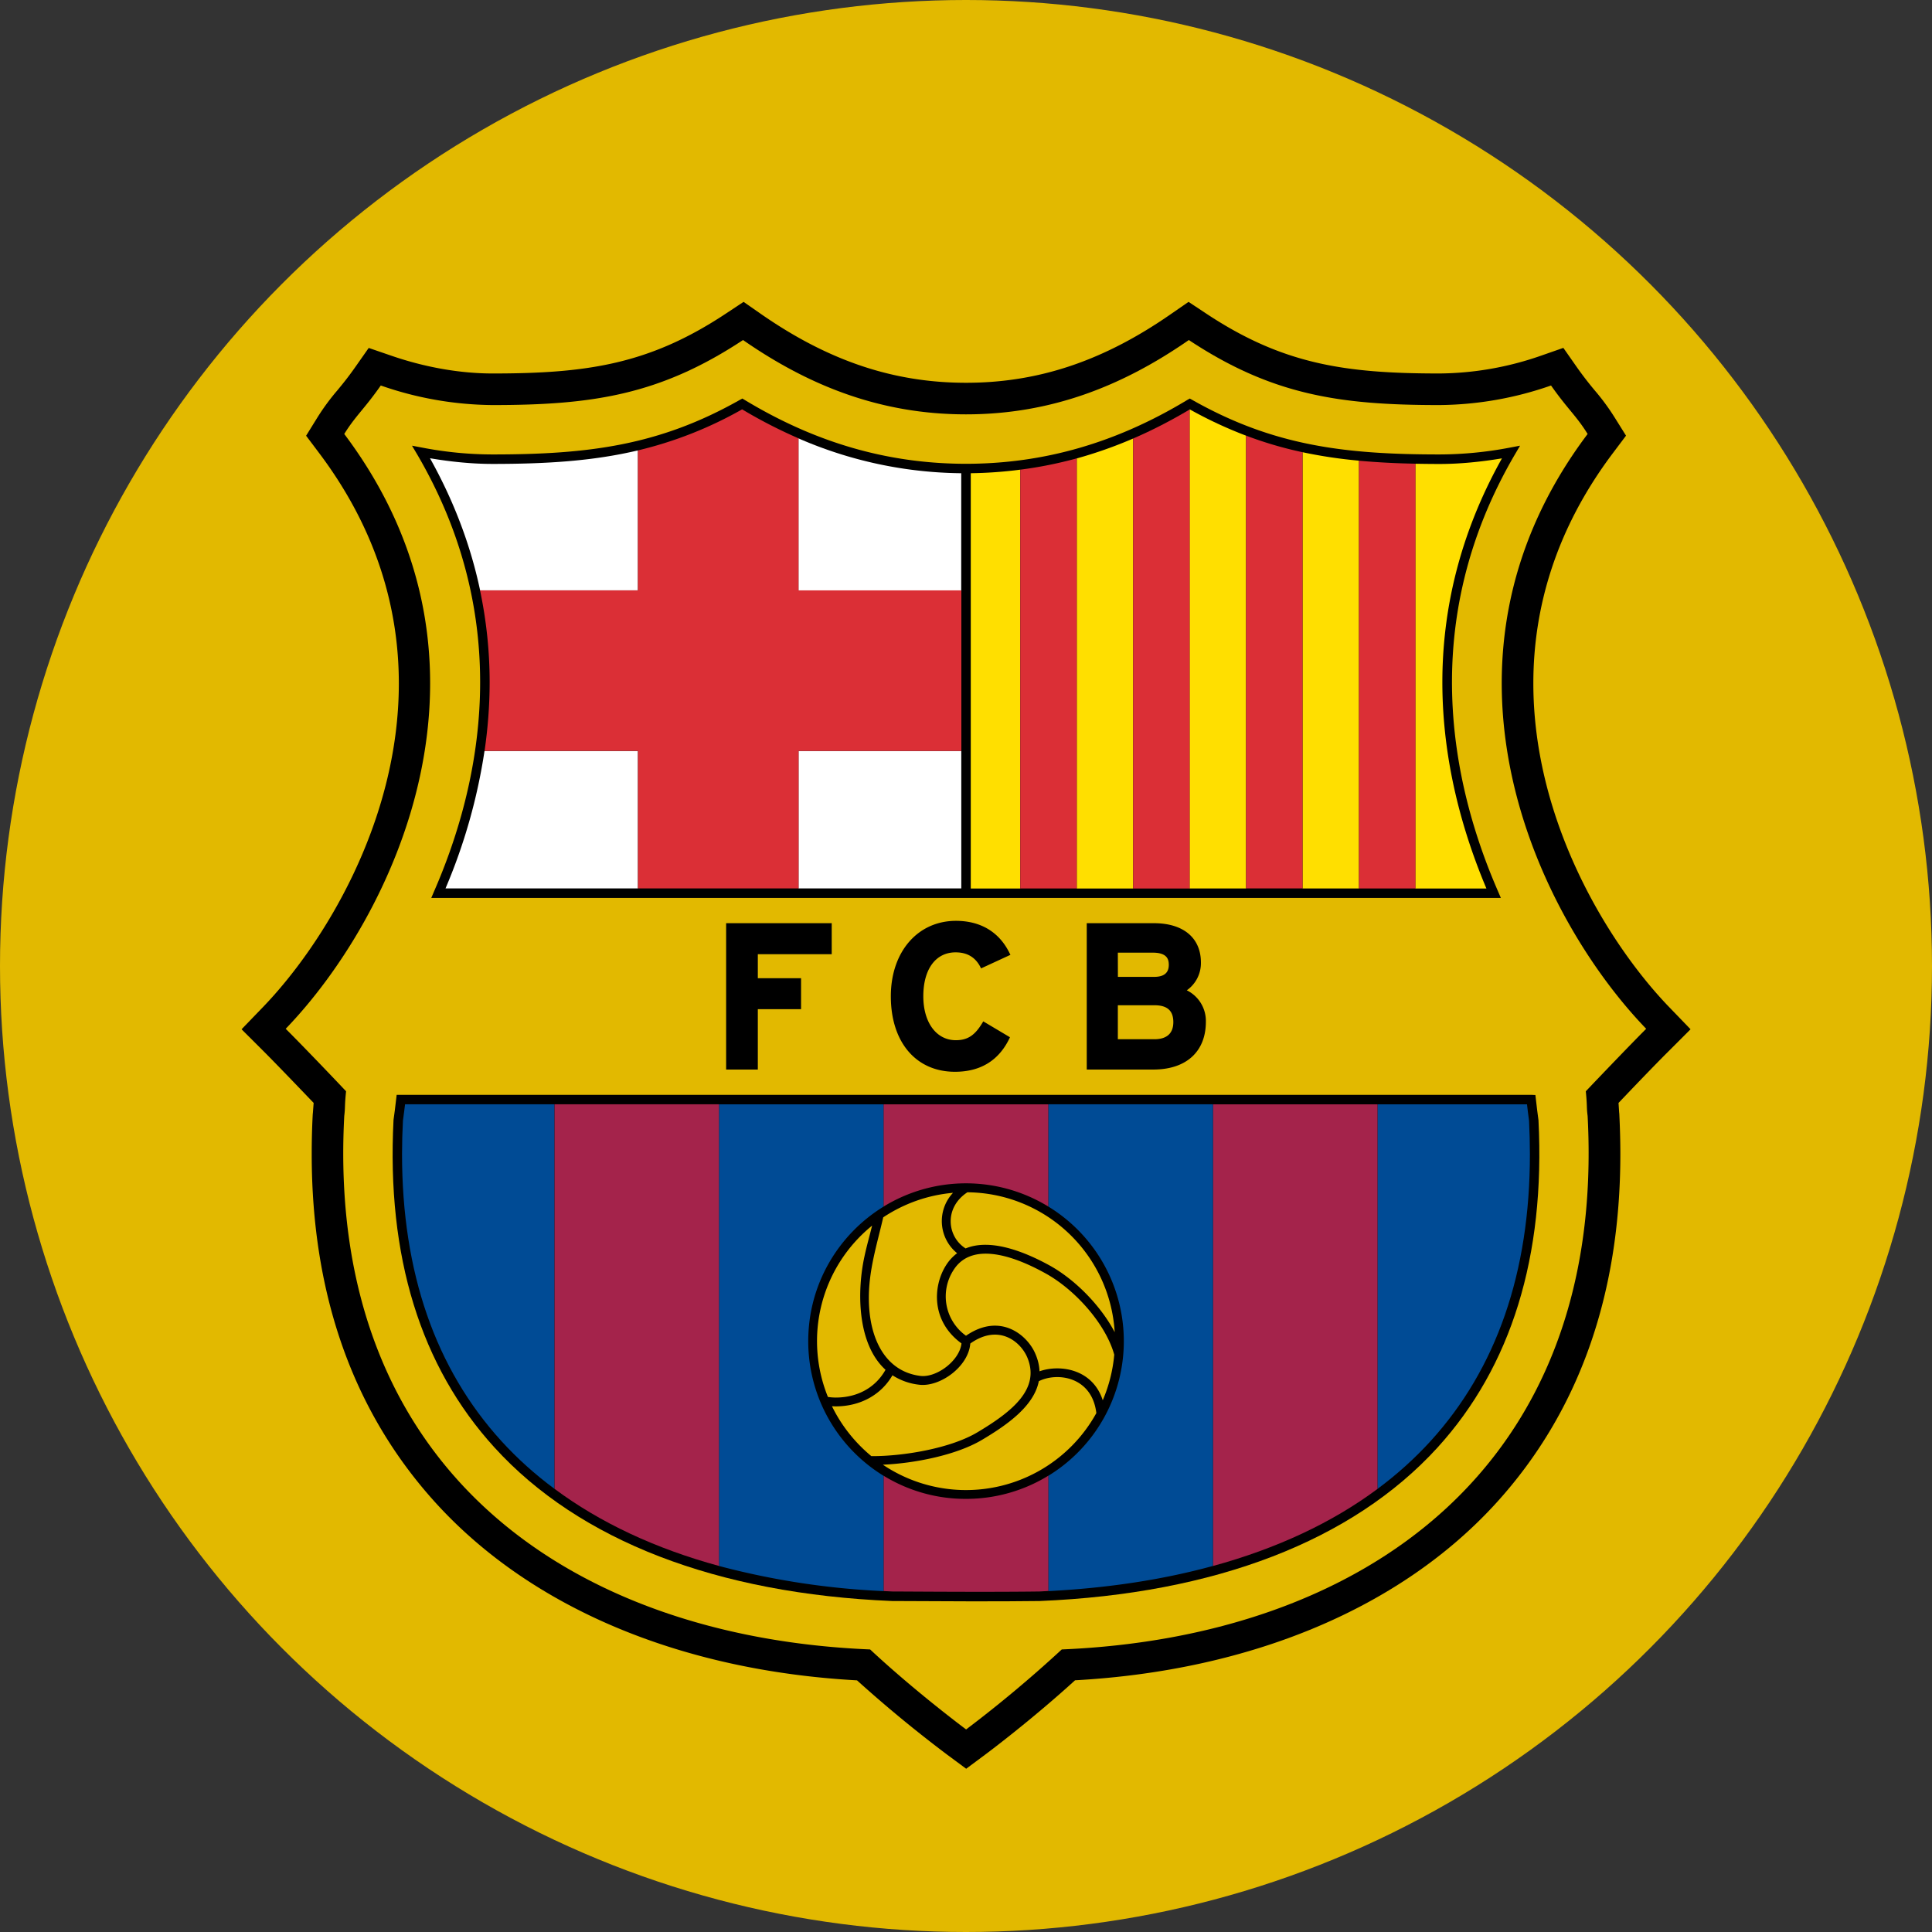 <svg xmlns="http://www.w3.org/2000/svg" width="32" height="32" fill="none"><rect width="100%" height="100%" fill="#333333" stroke="none"/><circle cx="16" cy="16" r="16" fill="#E2B900"/><path fill="#000" d="M19.394 5.202c-1.118.777-2.196 1.138-3.393 1.138-1.197 0-2.276-.361-3.395-1.138L12.316 5l-.296.196c-1.264.837-2.292.99-3.86.99-.54 0-1.121-.102-1.68-.295l-.373-.128-.226.322c-.12.17-.21.28-.297.385a3.72 3.72 0 0 0-.325.442l-.189.305.216.287c.958 1.273 1.32 2.583 1.32 3.816 0 2.3-1.258 4.33-2.248 5.358l-.357.37.364.363c.195.195.542.556.83.857l-.012.159-.003.03c-.012.219-.017.438-.017.66 0 2.334.69 4.275 2.055 5.777 1.582 1.738 4.054 2.776 6.977 2.938a21.6 21.6 0 0 0 1.496 1.233l.312.231.312-.232c.033-.024.766-.572 1.491-1.233 2.922-.162 5.395-1.2 6.977-2.938 1.365-1.502 2.055-3.443 2.055-5.778 0-.217-.006-.436-.017-.66v-.005l-.003-.028-.01-.154c.266-.28.624-.653.83-.857l.363-.363-.357-.37c-.99-1.028-2.247-3.06-2.247-5.36 0-1.232.361-2.543 1.319-3.815l.216-.287-.19-.304a3.723 3.723 0 0 0-.325-.442 5.804 5.804 0 0 1-.297-.385l-.226-.323-.372.13a5.212 5.212 0 0 1-1.68.294c-1.568 0-2.596-.154-3.86-.99L19.686 5l-.292.202Z"/><path fill="#E2B900" d="M16.002 28.645s-.835-.62-1.59-1.325c-4.937-.205-9.022-2.973-8.71-8.837.019-.154.003-.144.03-.408-.283-.3-.752-.788-1-1.035 1.771-1.837 3.837-6.04.97-9.852.188-.303.324-.403.605-.803a5.73 5.73 0 0 0 1.85.324c1.645 0 2.768-.164 4.15-1.077 1.091.757 2.275 1.231 3.692 1.231 1.417 0 2.601-.474 3.692-1.231 1.38.913 2.503 1.077 4.149 1.077a5.72 5.72 0 0 0 1.85-.324c.282.4.418.5.606.803-2.867 3.811-.802 8.015.97 9.852-.247.247-.716.736-1 1.035.026.264.01.254.03.408.311 5.864-3.774 8.632-8.71 8.837a20.932 20.932 0 0 1-1.584 1.325Z"/><path fill="#000" d="M6.64 18.134h-.07l-.03.253-.022.162c-.116 2.26.448 4.084 1.674 5.428 1.405 1.542 3.683 2.42 6.585 2.541h.049c.87.005 1.693.009 2.393 0 2.906-.12 5.183-.999 6.589-2.54 1.225-1.345 1.788-3.17 1.674-5.425l-.022-.167-.029-.249-.07-.003H6.639Z"/><path fill="#004B95" d="m6.709 18.291-.015.12-.02.15c-.01.185-.015.37-.015.555 0 1.957.553 3.554 1.648 4.755.261.286.554.55.877.789v-6.37H6.709v.001Zm18.617.274-.02-.155-.014-.119h-2.476v6.37c.323-.24.615-.503.877-.79 1.094-1.2 1.647-2.798 1.647-4.752 0-.182-.005-.366-.014-.554Z"/><path fill="#A4234B" d="M11.91 18.29H9.185v6.37c.754.561 1.671.99 2.727 1.278V18.29Zm8.18 0v7.648c1.055-.289 1.972-.716 2.726-1.277v-6.37H20.09Z"/><path fill="#004B95" d="M13.387 22.214c0-.944.5-1.77 1.25-2.23v-1.693h-2.726v7.647a12.87 12.87 0 0 0 2.726.416v-1.909a2.612 2.612 0 0 1-1.25-2.23Zm3.976-3.923v1.693a2.613 2.613 0 0 1 0 4.46v1.91c.988-.051 1.9-.19 2.727-.417V18.29h-2.727v.001Z"/><path fill="#A4234B" d="M17.363 19.984v-1.693h-2.727v1.693a2.61 2.61 0 0 1 2.727 0Zm-2.726 4.46v1.909l.145.007h.046c.87.005 1.692.009 2.388 0l.148-.008v-1.91a2.6 2.6 0 0 1-1.363.384c-.5.002-.967-.14-1.364-.382Z"/><path fill="#E2B900" d="M14.667 22.688c-.473-.43-.475-1.305-.347-1.886.035-.163.08-.321.125-.502a2.461 2.461 0 0 0-.732 2.838.932.932 0 0 0 .128.01c.366 0 .663-.169.826-.46Zm2.539.189c-.081.413-.523.723-.94.971-.43.256-1.122.389-1.643.412a2.466 2.466 0 0 0 3.536-.855c-.073-.608-.651-.68-.953-.528Z"/><path fill="#E2B900" d="M14.432 24.118c.514.004 1.306-.125 1.758-.395.587-.35 1.041-.723.825-1.24-.11-.261-.473-.564-.944-.23-.03.386-.507.726-.849.682a1.023 1.023 0 0 1-.44-.156c-.191.328-.536.515-.942.515l-.06-.002c.156.319.379.6.652.826Zm1.562-3.44c.408-.17.973.05 1.405.29.406.228.83.652 1.064 1.097a2.466 2.466 0 0 0-2.44-2.317c-.39.256-.338.737-.029.93Z"/><path fill="#E2B900" d="M15.925 22.251c-.505-.368-.474-.948-.257-1.292a.745.745 0 0 1 .185-.202.684.684 0 0 1-.068-1c-.413.036-.81.176-1.156.406-.107.464-.245.887-.238 1.37.009.652.28 1.183.85 1.256.268.035.653-.25.684-.538Z"/><path fill="#E2B900" d="M18.456 22.44c-.14-.51-.646-1.074-1.13-1.344-.595-.332-1.246-.514-1.533-.059A.801.801 0 0 0 16 22.124c.568-.392 1.02-.01 1.15.302.043.1.064.195.068.287.334-.118.879-.042 1.047.48.102-.238.167-.493.19-.752Z"/><path fill="#000" d="M13.752 15.291h-1.725v2.424h.525v-1h.716v-.513h-.716v-.397h1.224v-.515l-.024.001Zm1.003 1.211c0 .76.417 1.25 1.062 1.25.421 0 .724-.185.901-.55l.01-.022-.442-.263-.013.022c-.126.21-.246.29-.442.29-.322 0-.538-.293-.538-.728 0-.449.205-.727.535-.727.191 0 .326.08.411.244l.01.022.487-.225-.012-.023c-.17-.353-.48-.54-.891-.54-.635.001-1.078.515-1.078 1.25Zm4.903-.1a.55.55 0 0 0 .233-.459c0-.408-.29-.652-.778-.652H18v2.424h1.103c.544 0 .87-.296.87-.792a.566.566 0 0 0-.315-.52Zm-1.143-.623h.578c.236 0 .266.108.266.202 0 .133-.08.199-.242.199h-.601l-.001-.4Zm.605 1.434h-.605v-.563h.605c.214 0 .314.09.314.28 0 .186-.109.283-.314.283Zm.546-10.589C18.49 7.335 17.292 7.681 16 7.682c-1.292-.001-2.49-.347-3.666-1.058l-.039-.023-.04.022c-1.337.757-2.514.904-4.096.904a6.16 6.16 0 0 1-1.165-.113l-.17-.032.088.148c1.625 2.78 1.048 5.468.278 7.233l-.047.11h17.716l-.047-.11c-.77-1.765-1.347-4.453.278-7.233l.087-.148-.169.032a6.26 6.26 0 0 1-1.165.113c-1.582 0-2.76-.147-4.097-.904l-.04-.022-.04.023Z"/><path fill="#fff" d="M10.566 7.46c-.742.176-1.51.224-2.407.224-.34 0-.687-.035-1.037-.094.415.743.68 1.477.83 2.188h2.614V7.46Zm5.355 2.318v-1.94a6.899 6.899 0 0 1-2.696-.577v2.518h2.696Zm-7.896 2.66a9.339 9.339 0 0 1-.646 2.277h3.187v-2.277H8.025Zm5.2 2.277h2.697v-2.277h-2.696v2.277Z"/><path fill="#DB2F36" d="M13.226 9.779V7.26a8.092 8.092 0 0 1-.934-.48 6.58 6.58 0 0 1-1.726.68v2.318H7.951c.105.5.159 1.009.159 1.519 0 .393-.031.774-.084 1.14h2.541v2.278h2.66v-2.277h2.696v-2.66h-2.697Z"/><path fill="#FFDF00" d="m19.707 6.78-.004.003v7.933h.936v-7.5a7.02 7.02 0 0 1-.932-.435Zm-1.873.813v7.124h.935V7.263a7.266 7.266 0 0 1-.935.33Zm-1.755.245v6.879h.82V7.779a7.024 7.024 0 0 1-.82.059Zm5.495-.348v7.226h.935V7.63a7.791 7.791 0 0 1-.935-.14Zm2.316 3.81c0-1.16.268-2.423.987-3.708-.35.058-.698.093-1.037.093-.137 0-.268-.002-.398-.004v7.036h1.178c-.395-.936-.73-2.111-.73-3.417Z"/><path fill="#DB2F36" d="M22.509 7.631v7.085h.935V7.68a12.805 12.805 0 0 1-.935-.049Zm-5.61.148v6.937h.935V7.592c-.307.084-.62.147-.935.187Zm1.87-.516v7.454h.935V6.783c-.31.184-.62.344-.935.48Zm1.87-.048v7.5h.935V7.49a6.404 6.404 0 0 1-.936-.275Z"/></svg>